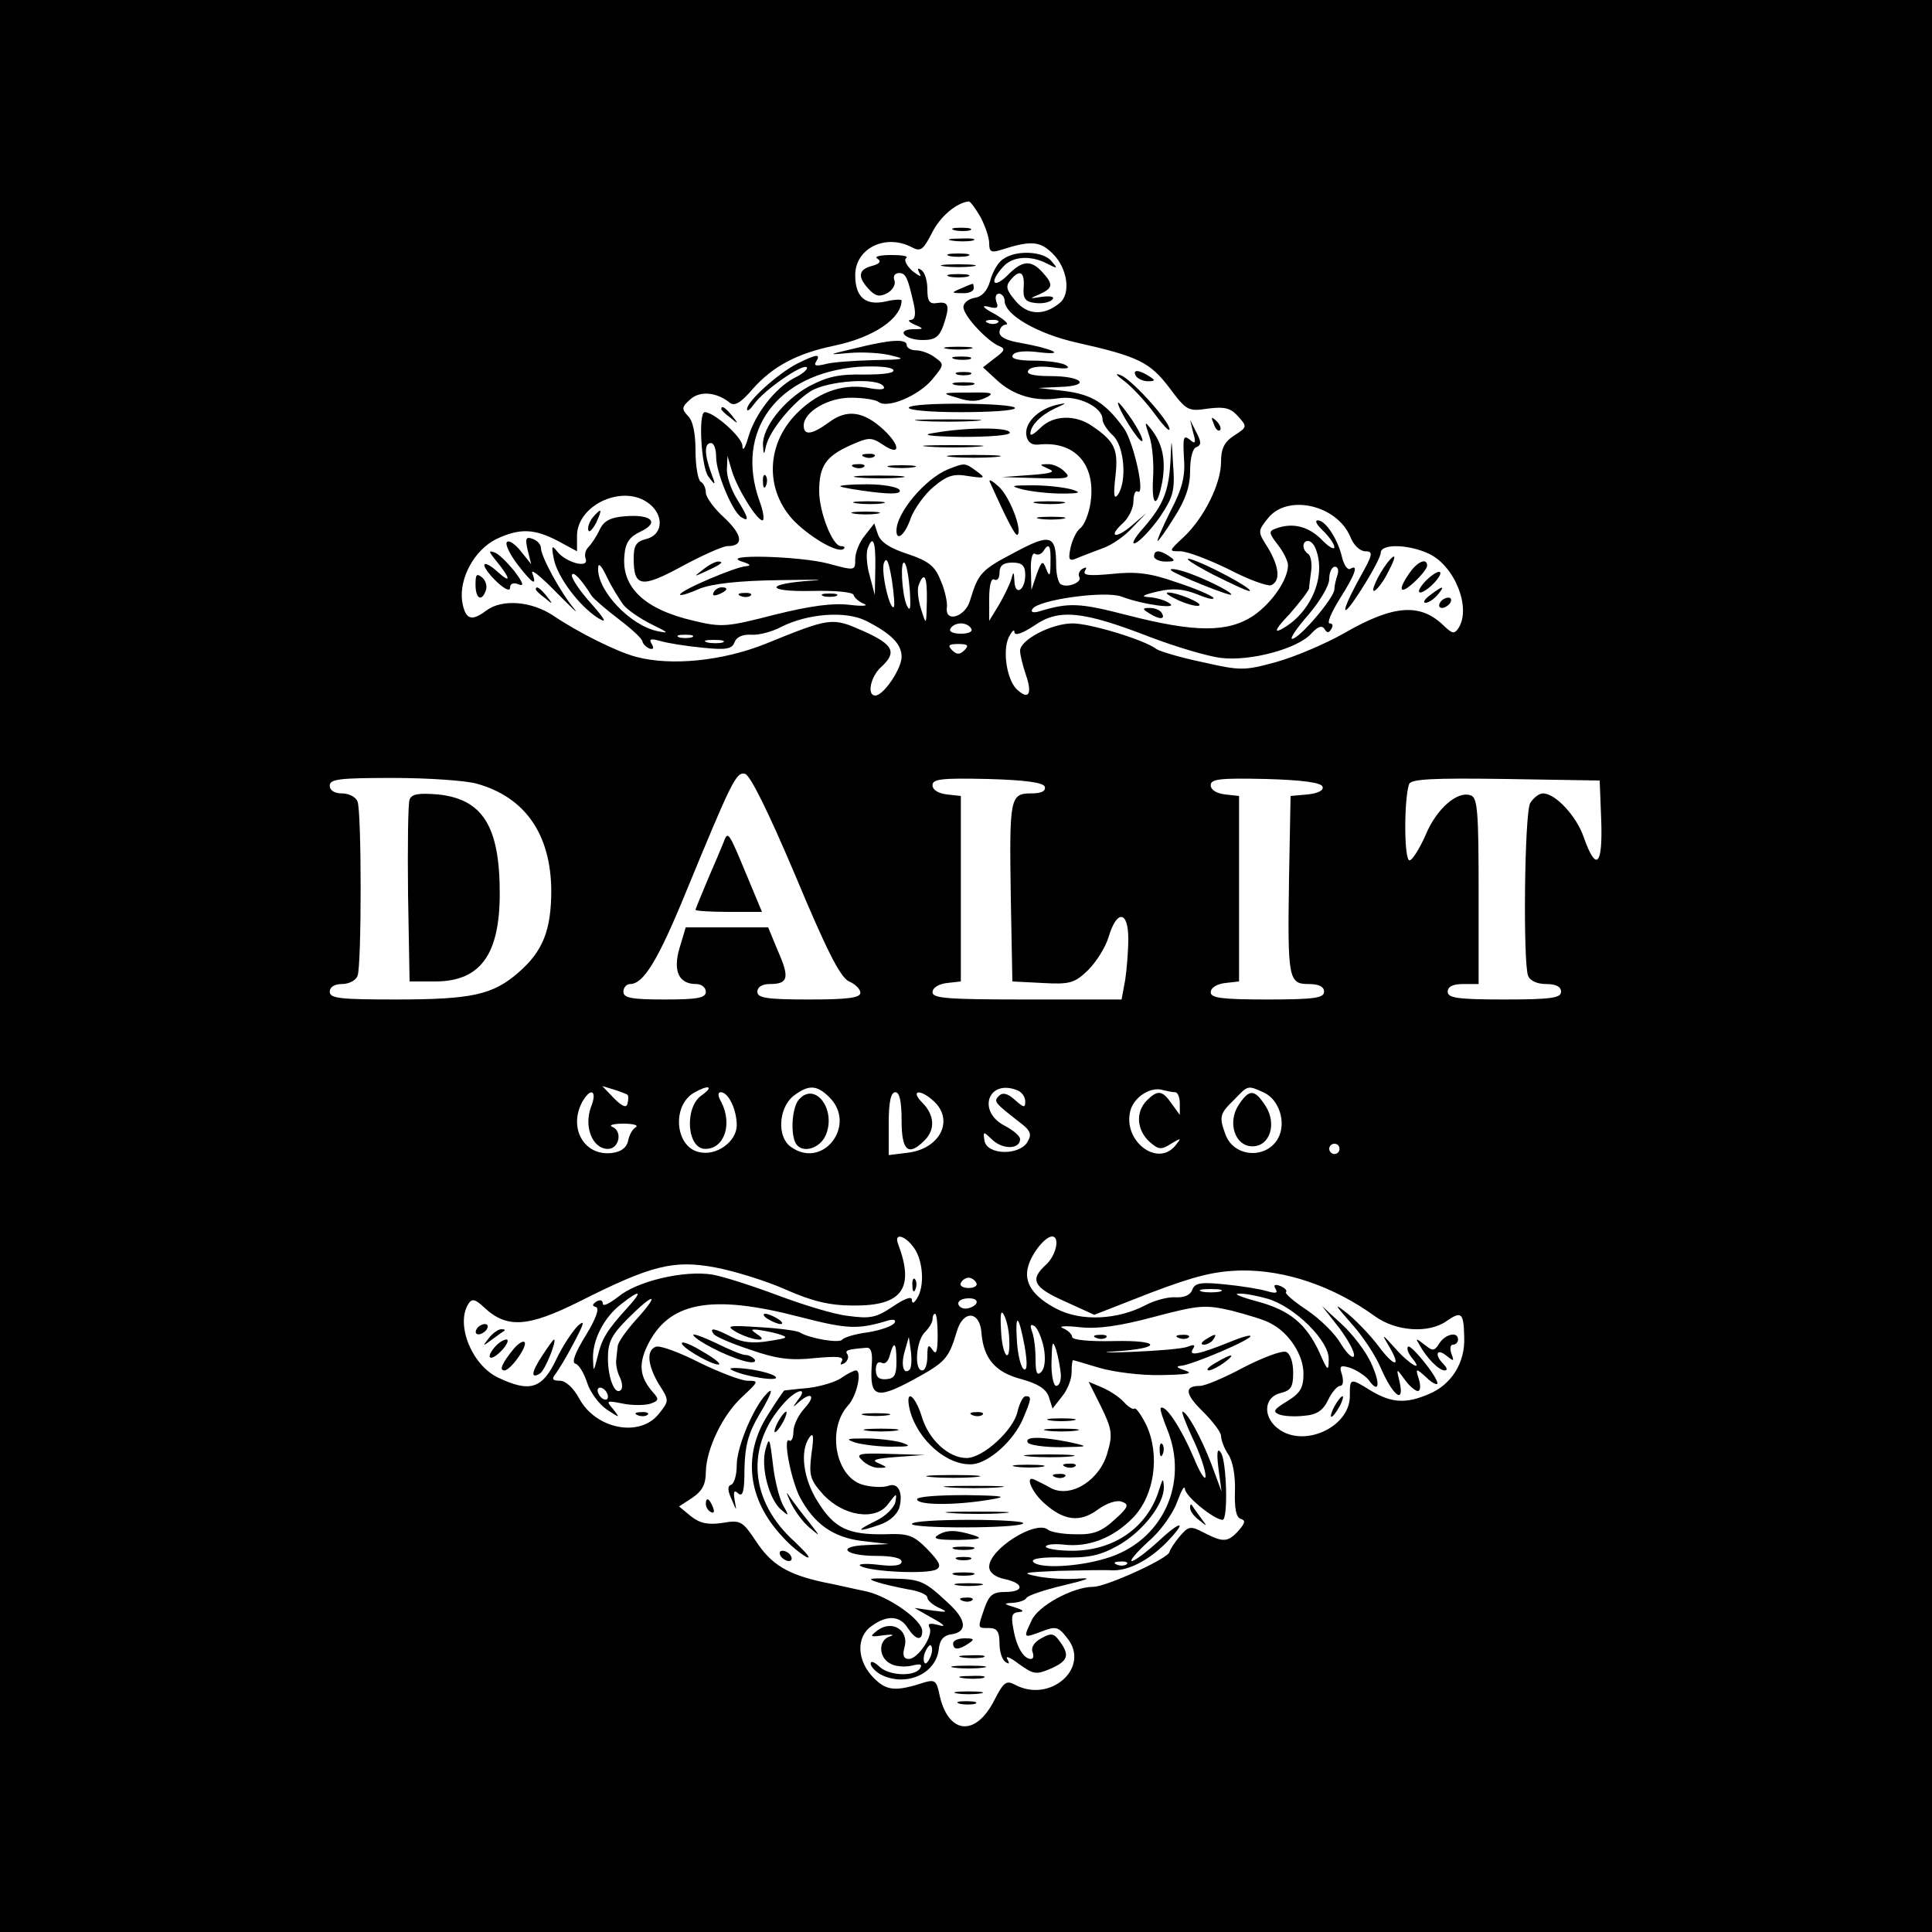 <?xml version="1.0" standalone="no"?>
<!DOCTYPE svg PUBLIC "-//W3C//DTD SVG 20010904//EN"
 "http://www.w3.org/TR/2001/REC-SVG-20010904/DTD/svg10.dtd">
<svg version="1.0" xmlns="http://www.w3.org/2000/svg"
 width="375pt" height="375pt" viewBox="0 0 375 375"
 preserveAspectRatio="xMidYMid meet">
<g transform="translate(0,375) scale(0.1,-0.1)"
fill="#000000" stroke="none">
<path d="M0 1875 l0 -1875 1875 0 1875 0 0 1875 0 1875 -1875 0 -1875 0 0
-1875z m1903 1454 c9 -17 17 -40 17 -51 0 -17 4 -19 23 -13 59 19 76 17 101
-8 28 -28 35 -77 13 -95 -30 -25 -62 -24 -85 3 -18 21 -21 29 -11 41 18 22 28
17 26 -13 -2 -22 3 -29 22 -31 13 -2 28 1 33 6 6 6 -1 8 -19 6 -26 -4 -26 -4
-5 5 26 12 27 19 5 43 -22 24 -39 23 -68 -7 -28 -27 -35 -12 -8 17 18 21 54
23 86 6 20 -10 21 -10 8 5 -16 20 -70 22 -94 4 -10 -6 -21 -26 -25 -42 -6 -20
-16 -31 -30 -33 -12 -2 -22 -10 -22 -18 0 -17 47 -67 70 -76 12 -5 10 -9 -9
-23 l-23 -18 26 -24 c33 -31 76 -43 121 -36 37 6 85 -17 85 -41 0 -7 9 -21 20
-31 22 -20 28 -88 10 -115 -8 -11 -9 0 -5 35 6 53 -1 68 -45 98 -33 23 -76 21
-100 -3 -11 -11 -20 -17 -20 -12 0 16 20 36 47 49 25 11 25 12 3 7 -36 -9 -61
-35 -58 -58 2 -14 10 -20 23 -19 70 8 112 -37 102 -111 -3 -22 -12 -45 -20
-51 -7 -5 -16 -23 -19 -38 -5 -23 -3 -27 11 -21 9 4 31 12 49 19 19 6 46 25
60 41 l27 28 -27 -23 c-32 -28 -49 -24 -18 4 11 10 20 29 20 42 0 13 4 22 8
19 16 -10 -7 94 -26 122 -36 50 -62 66 -115 73 l-52 6 43 2 c61 2 43 21 -19
21 -34 0 -48 4 -43 11 4 7 22 9 47 6 27 -4 36 -2 26 4 -7 5 -36 9 -62 9 -32 0
-46 4 -41 11 4 7 24 9 53 5 54 -6 21 8 -41 19 -24 4 -38 11 -38 20 0 8 6 15
13 15 6 1 -4 10 -23 21 -21 11 -26 17 -13 14 18 -5 22 -3 17 9 -3 9 -1 16 5
16 6 0 11 -7 11 -14 0 -27 64 -64 140 -81 120 -27 142 -38 180 -88 33 -44 36
-46 75 -40 32 4 44 1 58 -15 18 -20 18 -21 -7 -37 -20 -13 -26 -26 -26 -52 0
-42 -33 -108 -72 -145 -30 -28 -30 -28 -7 -28 13 0 55 -16 94 -35 38 -20 75
-33 82 -31 19 8 16 36 -6 73 -20 31 -20 32 0 57 38 48 134 26 160 -36 6 -16
19 -28 29 -28 16 0 15 -6 -11 -52 -40 -73 -36 -85 6 -18 19 30 35 60 35 67 0
18 54 17 94 -2 50 -24 82 -105 57 -144 -8 -12 -12 -11 -27 3 -46 46 -98 43
-195 -13 -37 -21 -96 -46 -132 -56 -62 -17 -69 -17 -144 0 -43 9 -82 21 -88
25 -23 18 -129 50 -163 50 -41 0 -102 -32 -102 -53 0 -8 5 -28 11 -46 13 -37
6 -50 -15 -31 -21 16 -31 76 -18 103 6 12 11 17 11 10 1 -8 16 -2 39 13 47 33
94 28 223 -22 50 -19 113 -38 139 -41 57 -7 149 18 175 47 13 14 21 17 26 9 5
-8 8 -8 13 0 4 6 3 11 -3 11 -6 0 3 21 19 47 30 47 38 69 21 59 -5 -3 -12 6
-16 22 -8 35 -32 72 -47 72 -7 0 -2 -9 10 -20 12 -12 22 -26 22 -32 0 -6 -12
1 -26 16 -26 25 -56 32 -88 20 -14 -5 -13 -9 4 -31 11 -14 20 -32 20 -40 0
-28 -31 -73 -67 -98 -50 -33 -113 -33 -245 1 -93 24 -113 25 -172 7 -11 -3
-16 -1 -12 5 11 18 141 36 173 24 42 -16 112 -25 93 -13 -8 6 -26 11 -40 12
-17 1 -12 4 17 11 31 7 50 5 78 -6 19 -8 33 -11 30 -6 -3 4 -35 18 -72 30 -51
18 -79 21 -125 16 -43 -4 -57 -3 -52 6 4 7 3 8 -5 4 -6 -4 -9 -11 -6 -16 6
-10 -23 -22 -36 -14 -5 3 -9 20 -9 37 0 59 -11 62 -80 25 -65 -34 -71 -40 -87
-93 -9 -33 -50 -45 -45 -13 1 9 -4 33 -12 51 -11 28 -23 38 -65 52 -34 11 -52
23 -57 38 l-7 21 -18 -23 c-11 -13 -19 -34 -19 -46 0 -23 0 -23 -52 -9 -57 15
-214 19 -168 4 16 -5 19 -8 8 -9 -20 -1 -128 -47 -128 -55 0 -3 17 2 37 11 25
10 76 16 158 17 66 1 93 1 60 -1 -91 -6 -90 -22 1 -20 44 1 80 -2 81 -8 1 -5
10 -13 20 -17 10 -4 -3 -5 -28 -2 -33 4 -76 -2 -145 -19 -93 -24 -103 -25
-157 -12 -96 22 -141 65 -135 127 2 25 10 36 31 46 38 18 22 34 -29 30 -29 -2
-42 -9 -50 -26 -6 -13 -16 -28 -22 -34 -6 -6 -8 -16 -5 -23 6 -19 -38 -7 -55
14 -11 14 -12 12 -7 -14 7 -35 49 -91 85 -114 19 -12 16 -5 -12 27 -21 23 -38
48 -38 55 1 11 19 -8 38 -39 4 -6 27 -26 52 -45 25 -19 46 -38 47 -44 1 -5 7
-11 14 -14 7 -2 9 1 4 9 -6 10 -2 11 16 6 13 -4 50 -10 81 -13 48 -5 59 -3 64
11 4 10 16 15 33 14 14 -1 40 6 57 15 51 26 125 32 165 12 49 -25 69 -45 69
-70 0 -23 -35 -75 -51 -75 -17 0 -9 37 11 55 32 29 24 44 -34 70 -61 27 -63
27 -191 -25 -83 -33 -182 -43 -250 -25 -38 10 -112 47 -161 80 -42 28 -99 33
-130 10 -29 -22 -41 -18 -47 18 -6 45 24 100 67 121 45 21 73 20 119 -4 l37
-20 0 30 c0 58 84 99 135 66 34 -22 34 -63 0 -72 -20 -5 -25 -12 -25 -38 0
-56 15 -58 94 -15 39 21 79 39 88 39 32 0 30 21 -6 55 -20 18 -36 40 -36 49 0
8 -4 18 -10 21 -5 3 -10 30 -10 60 0 34 -5 59 -15 68 -12 13 -12 17 5 32 19
17 51 14 77 -7 9 -7 22 1 44 27 39 44 86 69 158 84 77 16 131 53 131 88 0 2
-14 2 -30 -2 -40 -9 -60 8 -60 51 0 52 59 81 110 54 17 -9 22 -5 39 28 16 32
47 58 71 61 3 1 13 -13 23 -30z m34 -205 c-3 -3 -12 -4 -19 -1 -8 3 -5 6 6 6
11 1 17 -2 13 -5z m-238 -476 l-1 -53 -10 38 c-6 20 -7 44 -4 52 10 28 16 15
15 -37z m855 36 c21 -54 -11 -126 -68 -156 -14 -7 -9 3 17 30 20 23 37 45 38
50 0 4 2 19 4 34 2 15 -1 30 -6 33 -12 8 -12 25 0 25 5 0 12 -7 15 -16z m-515
-26 c0 -26 -2 -29 -8 -13 -7 18 -9 17 -19 -10 l-10 -30 -1 38 c-1 21 3 36 8
32 5 -3 12 -1 16 5 11 18 15 11 14 -22z m-304 -86 c-8 -8 -26 71 -19 86 5 12
9 2 15 -33 4 -27 6 -51 4 -53z m-525 4 c8 -10 33 -27 55 -38 33 -16 35 -18 11
-13 -53 11 -117 79 -115 122 0 12 6 6 17 -17 9 -19 24 -43 32 -54z m556 27 c2
-34 1 -42 -6 -28 -10 23 -13 92 -4 82 4 -4 8 -28 10 -54z m224 31 c0 -30 -20
-42 -21 -12 -1 19 -2 20 -6 4 -3 -10 -14 -33 -24 -50 l-19 -31 0 43 c0 26 4
41 10 37 6 -3 10 3 10 13 0 14 7 20 25 20 19 0 25 -6 25 -24z m606 0 c-3 -9
-6 -21 -6 -28 0 -16 -68 -96 -82 -96 -5 0 9 21 31 46 23 27 41 57 41 70 0 13
5 24 11 24 6 0 8 -7 5 -16z m-797 -51 c-1 -47 -1 -48 -11 -16 -6 18 -8 39 -5
47 11 29 17 17 16 -31z m86 -53 c4 -6 -5 -10 -20 -10 -15 0 -24 4 -20 10 3 6
12 10 20 10 8 0 17 -4 20 -10z m-542 -17 c-7 -2 -19 -2 -25 0 -7 3 -2 5 12 5
14 0 19 -2 13 -5z m60 -10 c-7 -2 -21 -2 -30 0 -10 3 -4 5 12 5 17 0 24 -2 18
-5z m469 -15 c-9 -9 -15 -9 -24 0 -9 9 -7 12 12 12 19 0 21 -3 12 -12z m-328
-438 c61 -146 87 -197 104 -205 12 -5 22 -15 22 -22 0 -10 -26 -13 -100 -13
-82 0 -100 3 -100 15 0 9 9 15 24 15 36 0 39 12 16 64 l-19 46 -80 0 -80 0
-12 -40 c-13 -44 -2 -70 32 -70 11 0 19 -7 19 -15 0 -12 -16 -15 -80 -15 -64
0 -80 3 -80 15 0 8 6 15 13 15 26 0 54 46 107 175 91 221 99 237 116 233 10
-2 46 -75 98 -198z m-619 179 c94 -26 144 -98 145 -207 0 -77 -16 -118 -63
-159 -50 -44 -91 -53 -239 -53 -107 0 -128 2 -128 15 0 9 9 15 24 15 13 0 27
7 30 16 8 20 8 318 0 338 -3 9 -17 16 -30 16 -15 0 -24 6 -24 15 0 13 20 15
123 15 67 0 140 -5 162 -11z m1103 -6 c2 -9 -7 -13 -27 -13 -41 0 -42 -10 -39
-205 l3 -160 59 -3 c53 -3 62 0 88 25 15 15 34 44 40 65 16 53 38 50 38 -4 0
-24 -3 -60 -6 -80 l-7 -38 -183 0 c-153 0 -184 2 -184 14 0 9 12 16 28 18 l27
3 0 180 0 180 -27 3 c-17 2 -28 9 -28 18 0 12 18 14 107 12 74 -2 108 -7 111
-15z m539 0 c3 -7 -9 -13 -29 -15 l-33 -3 -3 -160 c-3 -195 -1 -205 38 -205
20 0 30 -5 30 -15 0 -12 -19 -15 -110 -15 -89 0 -110 3 -110 14 0 9 12 16 28
18 l27 3 0 180 0 180 -27 3 c-17 2 -28 9 -28 18 0 12 18 14 107 12 71 -2 108
-7 110 -15z m541 -66 c3 -88 -10 -100 -34 -32 -14 41 -55 85 -79 85 -8 0 -19
-9 -25 -19 -11 -21 -14 -308 -4 -335 4 -10 18 -16 35 -16 19 0 29 -5 29 -15 0
-12 -19 -15 -110 -15 -91 0 -110 3 -110 15 0 10 10 15 30 15 l30 0 0 180 c0
152 -2 182 -15 186 -26 10 -67 -26 -88 -77 -12 -27 -26 -49 -31 -49 -11 0 -11
118 -1 148 4 10 46 12 187 10 l183 -3 3 -78z m-1890 -532 c2 -2 2 -9 0 -17 -2
-9 -10 -6 -26 10 l-23 24 23 -7 c13 -4 25 -9 26 -10z m144 -1 c-34 -23 -29
-104 7 -104 37 0 53 48 31 91 -7 12 -7 19 -1 19 15 0 31 -34 31 -64 0 -32 -40
-61 -74 -52 -46 11 -52 90 -9 115 28 16 40 13 15 -5z m248 -4 c54 -54 -13
-141 -75 -96 -27 19 -24 74 4 98 30 23 46 23 71 -2z m364 14 c9 -3 16 -13 16
-22 0 -13 -3 -12 -20 3 -14 13 -24 15 -31 8 -11 -11 -9 -13 41 -52 21 -16 23
-23 14 -38 -16 -26 -77 -25 -83 2 -3 20 -3 20 17 1 21 -18 52 -16 52 3 0 6
-13 17 -30 26 -54 28 -32 91 24 69z m307 -4 c5 0 9 -10 9 -22 l0 -22 -16 22
c-18 26 -27 27 -48 6 -22 -22 -20 -57 5 -80 18 -16 23 -16 42 -4 20 12 21 12
8 -4 -35 -42 -102 10 -87 68 7 27 40 48 64 40 8 -2 18 -4 23 -4z m173 -1 c29
-14 43 -58 27 -88 -22 -41 -85 -38 -102 6 -13 35 -12 41 16 68 28 29 26 29 59
14z m-1307 -28 c-14 -38 3 -81 33 -81 22 0 29 35 8 43 -7 3 3 6 22 6 19 0 30
-3 24 -7 -7 -4 -13 -16 -15 -27 -3 -13 -14 -21 -32 -23 -53 -6 -84 48 -57 99
17 30 30 22 17 -10z m603 -26 c0 -59 13 -70 44 -39 22 21 20 50 -4 74 -24 24
-4 27 22 3 40 -36 14 -91 -47 -100 l-40 -5 0 61 c0 42 4 61 13 61 8 0 12 -18
12 -55z m850 -55 c0 -5 -4 -10 -10 -10 -5 0 -10 5 -10 10 0 6 5 10 10 10 6 0
10 -4 10 -10z m-826 -192 c18 -25 21 -75 6 -98 -6 -10 -10 -11 -10 -3 0 8 -15
2 -37 -13 -33 -22 -44 -24 -88 -18 -27 3 -88 22 -136 40 -48 18 -104 36 -126
40 -56 9 -147 -13 -183 -43 -17 -13 -30 -20 -30 -13 0 6 -5 8 -12 4 -9 -6 -9
-9 -1 -11 7 -3 -1 -24 -20 -55 -21 -34 -28 -53 -20 -55 7 -2 17 -19 23 -38 6
-18 23 -41 38 -51 26 -17 26 -17 12 1 -14 16 -13 17 17 11 18 -4 42 -4 54 -1
18 6 19 9 6 23 -25 29 -28 53 -11 89 41 86 123 102 296 57 93 -24 113 -25 172
-7 11 3 16 1 12 -5 -4 -6 -27 -14 -51 -18 -25 -3 -47 -10 -50 -14 -5 -8 -64 2
-83 14 -5 3 -41 8 -78 10 -62 4 -66 3 -44 -10 30 -16 65 -20 40 -4 -13 9 -13
10 0 9 8 -1 26 -4 40 -8 22 -7 20 -8 -18 -14 -30 -5 -51 -3 -72 8 -33 17 -44
19 -35 6 3 -5 35 -19 72 -31 51 -18 79 -21 125 -16 43 4 57 3 52 -6 -4 -7 -3
-8 5 -4 6 4 9 12 6 17 -6 8 -1 10 37 13 9 1 12 -11 10 -34 -4 -62 8 -67 79
-29 64 35 70 41 86 94 12 43 45 41 48 -2 4 -50 27 -77 78 -90 32 -9 48 -19 53
-35 l7 -22 18 23 c11 13 19 34 19 47 0 13 1 24 3 24 1 0 24 -7 51 -15 27 -8
81 -15 120 -14 51 1 64 3 46 9 -15 5 -19 8 -8 9 20 1 140 52 135 58 -2 2 -19
-3 -38 -11 -62 -25 -82 -29 -74 -15 6 9 3 10 -10 5 -10 -4 -59 -8 -109 -10
-50 -2 -64 -1 -31 1 92 6 89 22 -3 20 -47 -1 -81 2 -81 8 0 5 -8 13 -18 17
-10 4 5 5 32 2 35 -4 78 2 145 20 87 23 99 24 151 12 30 -8 65 -18 76 -25 35
-18 63 -61 63 -97 0 -28 -6 -38 -32 -54 -25 -15 -28 -20 -16 -25 9 -4 31 -5
49 -3 25 2 37 10 47 31 7 15 18 27 23 27 6 0 7 9 4 21 -6 18 -4 20 16 14 13
-5 29 -15 36 -24 20 -28 23 -7 4 34 -10 22 -36 56 -57 75 l-38 35 33 -42 c18
-24 31 -48 29 -55 -2 -6 -13 4 -25 23 -11 20 -41 49 -66 66 -26 17 -44 33 -41
35 3 3 -2 8 -11 12 -11 4 -14 2 -9 -6 5 -8 0 -9 -17 -4 -13 4 -50 10 -81 13
-48 5 -59 3 -64 -11 -4 -10 -16 -15 -33 -14 -14 1 -40 -6 -57 -15 -55 -29
-125 -32 -172 -8 -47 24 -66 52 -56 84 7 25 33 57 46 57 16 0 8 -37 -12 -55
-32 -29 -24 -44 37 -71 l57 -26 110 43 c87 33 125 42 176 43 86 1 179 -31 259
-89 40 -29 104 -34 139 -9 29 20 33 16 34 -32 2 -49 -25 -92 -69 -110 -44 -19
-72 -17 -111 6 -42 26 -42 26 -42 -10 0 -58 -84 -99 -135 -66 -34 22 -34 63 0
72 21 5 25 12 25 40 0 21 -6 37 -14 40 -8 3 -45 -11 -82 -30 -37 -20 -75 -36
-85 -36 -31 0 -29 -16 6 -50 19 -19 35 -40 35 -47 0 -8 6 -24 14 -36 9 -13 14
-42 13 -71 -1 -33 2 -51 11 -54 10 -3 9 -8 -4 -23 -21 -23 -30 -23 -67 -4 -27
14 -30 13 -48 -8 -10 -12 -18 -25 -19 -29 0 -12 -123 -68 -148 -68 -39 0 -108
-37 -120 -66 -16 -34 -16 -34 19 -21 28 11 33 10 50 -12 47 -57 -32 -128 -101
-91 -17 9 -22 5 -40 -30 -37 -73 -91 -66 -107 13 -5 24 -9 27 -27 22 -58 -19
-75 -17 -100 8 -33 33 -35 80 -4 101 30 22 55 20 70 -4 15 -23 28 -26 28 -6 0
22 -65 67 -108 77 -20 4 -58 13 -84 18 -69 15 -101 34 -131 80 -26 39 -30 41
-65 35 -28 -4 -43 -1 -61 13 l-23 19 26 17 c19 13 26 26 26 50 1 45 33 112 72
147 31 29 31 30 9 30 -12 0 -54 16 -93 35 -39 20 -77 34 -85 31 -19 -7 -16
-36 6 -73 20 -31 20 -32 0 -57 -37 -47 -123 -30 -155 30 -11 20 -26 34 -37 34
-14 0 -17 3 -9 13 5 6 22 34 36 61 20 38 22 45 8 33 -10 -10 -30 -39 -43 -67
-27 -56 -51 -63 -112 -34 -51 24 -83 103 -58 143 7 11 13 10 31 -7 44 -41 85
-38 185 12 139 70 182 81 263 66 37 -7 99 -26 137 -43 52 -23 86 -31 131 -31
95 -1 120 33 87 120 -8 22 14 16 31 -8z m121 -68 c3 -5 -3 -10 -15 -10 -12 0
-18 5 -15 10 3 6 10 10 15 10 5 0 12 -4 15 -10z m473 -17 c-10 -2 -26 -2 -35
0 -10 3 -2 5 17 5 19 0 27 -2 18 -5z m-1149 -30 c-42 -46 -51 -62 -59 -96 -8
-31 -8 -31 -9 -4 -1 36 21 80 55 106 37 29 42 26 13 -6z m1242 16 c53 -16 119
-82 118 -117 0 -25 -2 -24 -18 13 -26 56 -58 82 -121 99 -30 8 -47 15 -36 15
10 1 36 -4 57 -10z m-1225 -39 c-20 -22 -37 -46 -37 -53 -1 -6 -2 -19 -3 -27
-1 -8 2 -23 7 -33 5 -10 6 -22 2 -25 -11 -11 -25 22 -25 62 0 31 7 45 39 77
51 51 63 50 17 -1z m659 30 c-3 -5 -13 -10 -21 -10 -8 0 -14 5 -14 10 0 6 9
10 21 10 11 0 17 -4 14 -10z m64 -72 c2 -49 -14 -30 -16 20 -2 34 0 42 7 27 5
-11 9 -32 9 -47z m-139 10 c0 -32 -3 -39 -10 -28 -8 12 -10 9 -10 -12 0 -16
-4 -28 -10 -28 -16 0 -12 57 5 74 8 8 15 19 15 25 0 6 2 11 5 11 3 0 5 -19 5
-42z m169 -22 c5 -30 5 -46 -1 -44 -6 2 -12 26 -14 52 -4 60 3 56 15 -8z m37
-2 c4 -22 2 -40 -5 -47 -8 -8 -11 -2 -11 25 0 20 -3 44 -7 54 -4 11 -3 15 5
10 6 -4 14 -23 18 -42z m-260 -42 c-12 -12 -18 8 -10 35 l8 28 4 -28 c2 -16 1
-31 -2 -35z m293 -9 c1 -13 -3 -23 -9 -23 -5 0 -10 21 -9 48 1 38 2 42 9 22 4
-14 8 -35 9 -47z m-319 24 c0 -26 -4 -33 -20 -34 -14 -1 -20 4 -20 18 0 12 4
17 11 14 6 -4 13 2 16 14 8 30 13 26 13 -12z m-560 -68 c0 -6 -4 -7 -10 -4 -5
3 -10 11 -10 16 0 6 5 7 10 4 6 -3 10 -11 10 -16z"/>
<path d="M1853 3303 c9 -2 23 -2 30 0 6 3 -1 5 -18 5 -16 0 -22 -2 -12 -5z"/>
<path d="M1848 3283 c12 -2 30 -2 40 0 9 3 -1 5 -23 4 -22 0 -30 -2 -17 -4z"/>
<path d="M1703 3248 c8 -5 5 -10 -10 -14 -27 -7 -29 -21 -7 -45 13 -14 21 -16
36 -8 11 6 17 17 14 25 -3 8 1 14 9 14 13 0 17 -8 29 -62 4 -19 2 -28 -6 -29
-7 0 -4 -4 7 -9 19 -8 19 -9 -3 -9 -34 -1 -16 -21 19 -21 24 0 32 6 40 28 13
38 11 47 -11 44 -16 -3 -20 3 -20 27 0 16 -5 33 -12 37 -7 5 -8 3 -3 -7 5 -8
-1 -5 -14 5 -12 11 -17 22 -12 25 5 4 -8 6 -29 6 -22 0 -34 -3 -27 -7z"/>
<path d="M1843 3253 c9 -2 25 -2 35 0 9 3 1 5 -18 5 -19 0 -27 -2 -17 -5z"/>
<path d="M1833 3233 c15 -2 39 -2 55 0 15 2 2 4 -28 4 -30 0 -43 -2 -27 -4z"/>
<path d="M1843 3213 c9 -2 25 -2 35 0 9 3 1 5 -18 5 -19 0 -27 -2 -17 -5z"/>
<path d="M1865 3190 c-19 -8 -19 -9 3 -9 12 -1 22 4 22 9 0 6 -1 10 -2 9 -2 0
-12 -4 -23 -9z"/>
<path d="M1660 3074 c-55 -13 -55 -13 -10 -9 25 2 61 0 80 -5 30 -7 25 -8 -35
-9 -38 -1 -81 -4 -94 -8 -17 -4 -22 -3 -17 5 10 16 1 15 -37 -4 -37 -19 -97
-73 -97 -88 0 -6 6 -1 14 10 18 26 94 79 102 71 3 -3 -8 -13 -25 -21 -37 -20
-76 -70 -89 -116 -6 -21 -11 -27 -11 -15 -1 17 -55 65 -73 65 -13 0 -7 -107 7
-125 14 -19 15 -18 5 8 -13 36 -13 57 0 57 6 0 10 -12 10 -27 0 -31 32 -107
49 -117 16 -10 14 -1 -9 36 -11 18 -20 44 -19 58 l1 25 8 -27 c10 -35 49 -98
60 -98 4 0 2 17 -6 38 -48 135 34 247 192 260 36 2 64 0 68 -6 3 -6 -17 -9
-57 -9 -49 1 -71 -4 -107 -23 -49 -27 -91 -81 -89 -114 1 -20 2 -20 6 -1 8 31
52 84 87 106 33 20 130 27 141 9 4 -6 -5 -7 -24 -4 -51 11 -99 -5 -140 -44
-65 -61 -68 -154 -8 -215 34 -33 85 -62 95 -52 3 3 0 5 -6 5 -16 0 -42 66 -42
107 0 48 13 67 59 88 38 17 42 17 66 1 33 -22 33 -1 0 30 -39 36 -71 40 -105
15 -34 -25 -50 -27 -50 -7 0 27 49 55 93 54 23 0 47 -4 52 -8 17 -14 78 12
104 43 24 29 24 30 6 43 -10 8 -27 14 -37 14 -10 0 -18 5 -18 10 0 13 -32 11
-100 -6z"/>
<path d="M1838 3073 c12 -2 32 -2 45 0 12 2 2 4 -23 4 -25 0 -35 -2 -22 -4z"/>
<path d="M1853 3053 c9 -2 23 -2 30 0 6 3 -1 5 -18 5 -16 0 -22 -2 -12 -5z"/>
<path d="M1858 3023 c6 -2 18 -2 25 0 6 3 1 5 -13 5 -14 0 -19 -2 -12 -5z"/>
<path d="M2184 3009 c15 -12 41 -40 57 -62 16 -22 29 -36 29 -30 0 15 -69 92
-93 104 -14 6 -12 2 7 -12z"/>
<path d="M2205 3020 c3 -5 14 -10 23 -10 15 0 15 2 2 10 -20 13 -33 13 -25 0z"/>
<path d="M1853 3003 c9 -2 25 -2 35 0 9 3 1 5 -18 5 -19 0 -27 -2 -17 -5z"/>
<path d="M1858 2978 c23 -8 39 -8 55 0 19 9 13 11 -33 10 -53 0 -54 -1 -22
-10z"/>
<path d="M1764 2959 c-3 -5 40 -9 100 -9 58 0 106 3 106 8 0 10 -199 12 -206
1z"/>
<path d="M2170 2968 c0 -12 42 -79 47 -74 3 2 -7 22 -21 43 -14 20 -26 35 -26
31z"/>
<path d="M1400 2956 c0 -2 8 -10 18 -17 15 -13 16 -12 3 4 -13 16 -21 21 -21
13z"/>
<path d="M1788 2933 c28 -2 76 -2 105 0 28 2 5 3 -53 3 -58 0 -81 -1 -52 -3z"/>
<path d="M2356 2927 c3 -10 9 -15 12 -12 3 3 0 11 -7 18 -10 9 -11 8 -5 -6z"/>
<path d="M2231 2903 c6 -18 9 -55 7 -82 -3 -55 8 -59 18 -6 7 41 1 72 -20 100
-15 19 -15 18 -5 -12z"/>
<path d="M2316 2910 c6 -20 4 -23 -7 -13 -12 9 -13 4 -11 -35 3 -36 -3 -60
-26 -104 -16 -32 -27 -58 -25 -58 2 0 17 21 33 47 21 33 30 59 30 89 0 25 5
44 12 46 10 4 10 10 0 29 l-12 24 6 -25z"/>
<path d="M1815 2910 c-29 -4 -15 -7 53 -8 52 0 92 3 92 8 0 11 -82 11 -145 0z"/>
<path d="M2272 2858 c-3 -60 -13 -87 -52 -132 -19 -21 -25 -34 -16 -30 9 4 30
26 47 50 26 39 30 51 26 102 -3 54 -3 54 -5 10z"/>
<path d="M1803 2883 c26 -2 68 -2 95 0 26 2 4 3 -48 3 -52 0 -74 -1 -47 -3z"/>
<path d="M1678 2863 c7 -3 16 -2 19 1 4 3 -2 6 -13 5 -11 0 -14 -3 -6 -6z"/>
<path d="M1848 2863 c23 -2 61 -2 85 0 23 2 4 4 -43 4 -47 0 -66 -2 -42 -4z"/>
<path d="M1658 2843 c7 -3 16 -2 19 1 4 3 -2 6 -13 5 -11 0 -14 -3 -6 -6z"/>
<path d="M1728 2843 c12 -2 32 -2 45 0 12 2 2 4 -23 4 -25 0 -35 -2 -22 -4z"/>
<path d="M1840 2839 c-44 -18 -100 -84 -100 -119 0 -22 17 -8 28 25 7 18 27
46 44 60 26 22 39 26 67 21 33 -5 35 -4 17 9 -23 17 -23 17 -56 4z"/>
<path d="M2035 2840 c15 -6 6 -9 -35 -12 l-55 -4 68 -2 c61 -2 67 0 53 13 -8
8 -23 15 -33 14 -16 0 -16 -1 2 -9z"/>
<path d="M1481 2814 c0 -11 3 -14 6 -6 3 7 2 16 -1 19 -3 4 -6 -2 -5 -13z"/>
<path d="M1668 2823 c23 -2 59 -2 80 0 20 2 1 4 -43 4 -44 0 -61 -2 -37 -4z"/>
<path d="M1921 2815 c32 -71 50 -107 54 -103 10 9 -16 76 -37 94 -11 10 -19
15 -17 9z"/>
<path d="M1631 2806 c2 -2 30 -7 63 -11 41 -5 56 -3 52 4 -4 6 -32 11 -63 11
-31 0 -54 -2 -52 -4z"/>
<path d="M1985 2800 c17 -4 50 -8 75 -8 37 0 40 2 20 8 -14 4 -47 8 -75 8 -43
0 -46 -1 -20 -8z"/>
<path d="M1663 2773 c15 -2 37 -2 50 0 12 2 0 4 -28 4 -27 0 -38 -2 -22 -4z"/>
<path d="M2013 2773 c15 -2 37 -2 50 0 12 2 0 4 -28 4 -27 0 -38 -2 -22 -4z"/>
<path d="M1150 2745 c-6 -8 -10 -19 -8 -24 1 -6 8 1 15 14 13 28 11 31 -7 10z"/>
<path d="M1658 2753 c12 -2 32 -2 45 0 12 2 2 4 -23 4 -25 0 -35 -2 -22 -4z"/>
<path d="M2018 2743 c12 -2 32 -2 45 0 12 2 2 4 -23 4 -25 0 -35 -2 -22 -4z"/>
<path d="M1024 2683 l7 -28 -20 25 c-11 14 -23 22 -27 18 -4 -4 5 -23 20 -43
30 -39 39 -44 29 -17 -3 9 18 -8 48 -39 30 -30 44 -44 33 -30 -26 31 -64 101
-64 117 0 7 -7 15 -16 18 -13 5 -15 1 -10 -21z"/>
<path d="M961 2664 c29 -35 33 -49 6 -25 -15 14 -27 20 -27 14 0 -5 11 -20 25
-33 15 -14 25 -18 25 -11 0 8 6 11 16 7 12 -5 10 2 -8 26 -14 17 -31 34 -39
36 -11 4 -10 1 2 -14z"/>
<path d="M2240 2670 c0 -5 10 -10 23 -10 18 0 19 2 7 10 -19 13 -30 13 -30 0z"/>
<path d="M2354 2635 c38 -19 70 -34 72 -32 5 5 -85 53 -116 62 -14 3 6 -10 44
-30z"/>
<path d="M2693 2658 c-19 -25 -35 -61 -24 -54 6 4 18 20 26 37 16 30 15 38 -2
17z"/>
<path d="M1364 2644 c-18 -14 -18 -14 6 -3 31 14 36 19 24 19 -6 0 -19 -7 -30
-16z"/>
<path d="M2736 2638 c-24 -34 -19 -44 9 -18 14 13 25 27 25 32 0 16 -19 8 -34
-14z"/>
<path d="M2273 2643 c8 -8 117 -52 117 -47 0 6 -62 36 -93 45 -16 5 -27 6 -24
2z"/>
<path d="M923 2615 c0 -27 12 -34 20 -11 3 8 0 19 -7 25 -11 9 -13 6 -13 -14z"/>
<path d="M2765 2620 c-10 -11 -14 -20 -8 -20 5 0 18 9 28 20 10 11 14 20 8 20
-5 0 -18 -9 -28 -20z"/>
<path d="M1040 2606 c0 -2 8 -10 18 -17 15 -13 16 -12 3 4 -13 16 -21 21 -21
13z"/>
<path d="M1385 2600 c-3 -6 1 -7 9 -4 18 7 21 14 7 14 -6 0 -13 -4 -16 -10z"/>
<path d="M2776 2595 c-11 -8 -15 -15 -9 -15 6 0 16 7 23 15 16 19 11 19 -14 0z"/>
<path d="M1438 2593 c7 -3 16 -2 19 1 4 3 -2 6 -13 5 -11 0 -14 -3 -6 -6z"/>
<path d="M1598 2593 c6 -2 18 -2 25 0 6 3 1 5 -13 5 -14 0 -19 -2 -12 -5z"/>
<path d="M2289 2584 c19 -8 36 -12 39 -9 5 5 -43 25 -61 25 -7 -1 3 -7 22 -16z"/>
<path d="M2795 2580 c-3 -5 -2 -10 4 -10 5 0 13 5 16 10 3 6 2 10 -4 10 -5 0
-13 -4 -16 -10z"/>
<path d="M2230 2560 c20 -13 33 -13 25 0 -3 6 -14 10 -23 10 -15 0 -15 -2 -2
-10z"/>
<path d="M1404 2114 c-4 -10 -18 -43 -31 -73 -12 -29 -23 -55 -23 -57 0 -2 29
-4 64 -4 l65 0 -30 72 c-35 84 -36 87 -45 62z"/>
<path d="M795 2198 c-3 -7 -4 -90 -3 -183 l3 -170 52 0 c86 1 123 53 123 171
0 130 -33 183 -120 192 -37 3 -51 1 -55 -10z"/>
<path d="M1550 1615 c-13 -16 -16 -67 -5 -85 12 -19 45 -10 57 15 23 50 -20
108 -52 70z"/>
<path d="M2404 1605 c-22 -34 -7 -80 27 -80 34 0 48 44 25 79 -21 32 -31 33
-52 1z"/>
<path d="M1771 1254 c0 -11 3 -14 6 -6 3 7 2 16 -1 19 -3 4 -6 -2 -5 -13z"/>
<path d="M2623 1181 c21 -23 47 -62 57 -86 23 -53 46 -72 37 -29 -7 29 -7 29
9 7 9 -13 21 -23 26 -23 5 0 6 10 2 23 -7 22 -6 22 15 3 11 -11 21 -15 21 -11
0 13 -52 77 -57 71 -3 -3 0 -12 7 -21 25 -30 -4 -14 -32 18 -26 29 -27 29 -12
4 25 -42 11 -42 -21 1 -15 20 -42 48 -59 62 -28 22 -27 20 7 -19z"/>
<path d="M1490 1190 c8 -5 20 -10 25 -10 6 0 3 5 -5 10 -8 5 -19 10 -25 10 -5
0 -3 -5 5 -10z"/>
<path d="M925 1170 c-3 -5 -2 -10 4 -10 5 0 13 5 16 10 3 6 2 10 -4 10 -5 0
-13 -4 -16 -10z"/>
<path d="M949 1153 c-13 -17 -13 -17 6 -3 11 8 22 16 24 17 2 2 0 3 -6 3 -6 0
-17 -8 -24 -17z"/>
<path d="M1346 1158 c7 -11 61 -39 96 -49 17 -5 26 -4 23 2 -4 5 -12 9 -18 9
-7 0 -33 11 -59 24 -26 12 -45 19 -42 14z"/>
<path d="M2128 1153 c7 -3 16 -2 19 1 4 3 -2 6 -13 5 -11 0 -14 -3 -6 -6z"/>
<path d="M2288 1153 c7 -3 16 -2 19 1 4 3 -2 6 -13 5 -11 0 -14 -3 -6 -6z"/>
<path d="M2340 1150 c-9 -6 -10 -10 -3 -10 6 0 15 5 18 10 8 12 4 12 -15 0z"/>
<path d="M2794 1143 c-10 -16 -13 -16 -29 -3 -17 13 -18 13 -10 0 14 -26 38
-50 49 -50 6 0 5 5 -2 12 -18 18 -14 32 5 17 15 -12 16 -12 10 4 -3 9 -2 17 3
17 6 0 10 5 10 10 0 16 -24 11 -36 -7z"/>
<path d="M960 1135 c-20 -24 -6 -28 15 -5 10 11 13 20 8 20 -6 0 -16 -7 -23
-15z"/>
<path d="M998 1133 c-23 -28 -30 -43 -19 -43 12 0 46 48 39 55 -3 3 -12 -3
-20 -12z"/>
<path d="M1052 1118 c-21 -32 -22 -45 -4 -34 10 6 34 66 27 66 -1 0 -12 -15
-23 -32z"/>
<path d="M1324 1141 c8 -13 66 -44 72 -39 2 3 -15 15 -38 28 -22 13 -38 18
-34 11z"/>
<path d="M2360 1105 c-14 -8 -20 -14 -14 -15 5 0 19 7 30 15 24 18 16 19 -16
0z"/>
<path d="M1420 1091 c24 -13 97 -24 85 -13 -5 5 -30 12 -55 15 -25 3 -38 2
-30 -2z"/>
<path d="M1634 1076 c-11 -8 -40 -17 -65 -20 -24 -2 -45 -5 -47 -5 -1 -1 -16
-22 -32 -48 -49 -77 -39 -164 29 -236 14 -16 35 -33 46 -39 11 -5 1 7 -22 29
-89 80 -97 187 -20 271 24 26 46 30 26 5 -11 -15 -11 -16 1 -5 25 22 34 13 12
-11 -12 -13 -22 -33 -22 -46 0 -12 -4 -20 -8 -17 -13 8 3 -75 20 -109 28 -53
65 -79 121 -86 l52 -6 -43 -2 c-60 -2 -43 -21 19 -21 30 0 49 -4 49 -11 0 -8
-16 -10 -47 -6 -26 3 -40 1 -32 -3 20 -11 131 -16 147 -6 10 6 5 15 -18 39
-27 27 -36 31 -83 29 -70 -1 -97 11 -129 62 -29 45 -36 99 -17 126 8 11 9 2 4
-32 -5 -41 -3 -50 22 -78 39 -43 103 -53 127 -19 16 21 17 22 14 4 -2 -11 -19
-28 -38 -37 -41 -20 -37 -23 9 -7 19 7 33 20 37 34 7 29 -3 48 -22 41 -8 -3
-28 -3 -45 1 -56 11 -76 107 -33 155 17 18 28 68 15 68 -3 0 -16 -6 -27 -14z"/>
<path d="M2137 1020 c21 -43 23 -54 13 -88 -14 -54 -70 -90 -109 -71 -14 8
-29 15 -33 17 -19 9 -6 -23 17 -44 39 -36 71 -40 106 -14 18 13 37 19 47 15
14 -5 12 -11 -15 -35 -25 -23 -41 -29 -75 -28 -24 0 -48 4 -54 9 -24 19 -114
-38 -114 -72 0 -11 11 -20 30 -24 38 -8 39 -25 1 -25 -24 0 -31 -6 -40 -31
-14 -41 -14 -39 9 -39 15 0 20 -7 20 -29 0 -17 5 -33 12 -37 7 -5 8 -3 3 6 -4
7 6 3 23 -10 28 -20 33 -21 61 -9 34 15 38 26 18 53 -11 16 -17 17 -36 6 -13
-7 -20 -17 -17 -26 3 -8 2 -14 -3 -14 -14 0 -28 23 -34 58 -5 26 -3 32 11 33
11 1 8 4 -8 9 -23 7 -23 8 -3 9 12 1 23 5 25 9 2 5 35 16 73 25 46 11 56 15
30 13 -23 -2 -59 0 -80 4 -35 7 -29 8 40 11 44 1 91 2 104 1 30 -1 69 18 104
53 43 44 31 46 -15 3 -23 -21 -46 -38 -51 -38 -5 0 9 17 32 38 24 20 48 55 56
77 8 22 14 33 15 25 0 -14 57 -60 73 -60 11 0 8 113 -3 130 -7 11 -9 2 -5 -30
l6 -45 -20 54 c-20 52 -47 101 -56 101 -2 0 7 -24 20 -52 14 -29 25 -62 25
-73 0 -11 -11 6 -24 38 -23 54 -54 102 -63 94 -2 -2 4 -20 12 -40 44 -106 -9
-220 -119 -252 -56 -17 -132 -20 -141 -6 -3 6 20 9 57 8 50 -1 72 3 108 23 48
27 90 81 89 114 -1 18 -2 17 -9 -5 -22 -73 -87 -119 -169 -119 -28 0 -51 4
-51 8 0 4 15 6 34 4 49 -6 97 13 135 52 42 43 53 122 26 180 -10 20 -20 34
-23 32 -2 -3 -12 3 -21 13 -9 10 -28 22 -42 28 l-26 11 24 -48z m50 -306 c-3
-3 -12 -4 -19 -1 -8 3 -5 6 6 6 11 1 17 -2 13 -5z"/>
<path d="M1482 1038 c-25 -32 -52 -100 -52 -132 0 -19 -5 -36 -11 -38 -7 -2
-7 -11 1 -28 10 -24 10 -24 6 -2 -3 17 -1 21 7 13 9 -7 12 5 12 48 1 44 7 68
28 104 27 45 31 61 9 35z"/>
<path d="M1766 1013 c15 -58 73 -109 122 -105 32 3 80 46 98 89 16 38 17 43 5
43 -5 0 -12 -13 -16 -30 -8 -36 -67 -90 -99 -90 -35 0 -74 36 -87 81 -14 44
-33 54 -23 12z"/>
<path d="M2590 1020 c-6 -11 -8 -20 -6 -20 3 0 10 9 16 20 6 11 8 20 6 20 -3
0 -10 -9 -16 -20z"/>
<path d="M1238 1003 c7 -3 16 -2 19 1 4 3 -2 6 -13 5 -11 0 -14 -3 -6 -6z"/>
<path d="M1510 990 c-6 -11 -8 -20 -6 -20 3 0 10 9 16 20 6 11 8 20 6 20 -3 0
-10 -9 -16 -20z"/>
<path d="M1678 1003 c12 -2 32 -2 45 0 12 2 2 4 -23 4 -25 0 -35 -2 -22 -4z"/>
<path d="M1888 1003 c7 -3 16 -2 19 1 4 3 -2 6 -13 5 -11 0 -14 -3 -6 -6z"/>
<path d="M2038 993 c12 -2 32 -2 45 0 12 2 2 4 -23 4 -25 0 -35 -2 -22 -4z"/>
<path d="M1683 973 c15 -2 39 -2 55 0 15 2 2 4 -28 4 -30 0 -43 -2 -27 -4z"/>
<path d="M2033 973 c15 -2 39 -2 55 0 15 2 2 4 -28 4 -30 0 -43 -2 -27 -4z"/>
<path d="M1486 937 c-10 -34 7 -99 31 -118 15 -13 15 -12 2 11 -7 14 -16 50
-19 80 -6 49 -7 52 -14 27z"/>
<path d="M1660 950 c14 -4 45 -8 70 -8 37 0 40 1 20 8 -14 4 -45 8 -70 8 -37
0 -40 -1 -20 -8z"/>
<path d="M1995 950 c3 -5 32 -9 63 -9 57 1 57 1 17 10 -56 11 -87 11 -80 -1z"/>
<path d="M2251 934 c0 -11 3 -14 6 -6 3 7 2 16 -1 19 -3 4 -6 -2 -5 -13z"/>
<path d="M1674 915 c8 -8 23 -15 33 -14 16 0 16 1 -2 9 -15 6 -6 9 35 12 l55
4 -68 2 c-61 2 -67 0 -53 -13z"/>
<path d="M1998 923 c23 -2 59 -2 80 0 20 2 1 4 -43 4 -44 0 -61 -2 -37 -4z"/>
<path d="M1973 903 c15 -2 37 -2 50 0 12 2 0 4 -28 4 -27 0 -38 -2 -22 -4z"/>
<path d="M2068 903 c7 -3 16 -2 19 1 4 3 -2 6 -13 5 -11 0 -14 -3 -6 -6z"/>
<path d="M1808 883 c23 -2 61 -2 85 0 23 2 4 4 -43 4 -47 0 -66 -2 -42 -4z"/>
<path d="M2048 883 c7 -3 16 -2 19 1 4 3 -2 6 -13 5 -11 0 -14 -3 -6 -6z"/>
<path d="M1843 863 c26 -2 68 -2 95 0 26 2 4 3 -48 3 -52 0 -74 -1 -47 -3z"/>
<path d="M1534 835 c8 -17 24 -39 37 -50 23 -19 22 -19 -1 11 -14 17 -31 40
-38 50 -7 11 -6 7 2 -11z"/>
<path d="M1780 840 c0 -12 75 -12 140 -1 38 6 30 8 -47 9 -53 0 -93 -3 -93 -8z"/>
<path d="M1370 831 c0 -6 4 -13 10 -16 6 -3 7 1 4 9 -7 18 -14 21 -14 7z"/>
<path d="M2310 823 c0 -6 8 -17 18 -24 16 -13 16 -13 2 6 -8 11 -16 22 -17 24
-2 2 -3 0 -3 -6z"/>
<path d="M1848 813 c29 -2 74 -2 100 0 26 2 2 3 -53 3 -55 0 -76 -1 -47 -3z"/>
<path d="M1770 792 c0 -9 206 -9 216 1 4 4 -43 7 -104 7 -62 0 -112 -3 -112
-8z"/>
<path d="M1820 770 c-11 -7 1 -9 40 -9 42 1 49 3 30 9 -35 11 -53 11 -70 0z"/>
<path d="M1853 743 c9 -2 25 -2 35 0 9 3 1 5 -18 5 -19 0 -27 -2 -17 -5z"/>
<path d="M1515 730 c3 -5 11 -10 16 -10 6 0 7 5 4 10 -3 6 -11 10 -16 10 -6 0
-7 -4 -4 -10z"/>
<path d="M1858 723 c6 -2 18 -2 25 0 6 3 1 5 -13 5 -14 0 -19 -2 -12 -5z"/>
<path d="M1853 693 c9 -2 25 -2 35 0 9 3 1 5 -18 5 -19 0 -27 -2 -17 -5z"/>
<path d="M1700 680 c14 -5 42 -11 63 -15 20 -3 37 -10 37 -16 0 -5 10 -14 23
-20 18 -8 16 -9 -13 -5 l-35 5 35 -20 c24 -13 27 -18 11 -13 -16 4 -21 3 -17
-5 9 -14 -22 -61 -40 -61 -10 0 -13 7 -8 24 8 32 -24 52 -52 32 -17 -13 -16
-14 11 -10 17 2 22 1 13 -2 -24 -7 -23 -41 0 -53 10 -6 29 -7 42 -4 16 4 21 3
16 -5 -10 -17 -62 -15 -80 4 -9 8 -16 11 -16 5 0 -6 9 -15 19 -21 48 -25 107
0 113 48 2 19 9 28 26 30 30 5 28 28 -7 60 -47 44 -54 47 -111 48 -41 1 -48 0
-30 -6z m106 -146 c-4 -9 -9 -15 -11 -12 -3 3 -3 13 1 22 4 9 9 15 11 12 3 -3
3 -13 -1 -22z"/>
<path d="M1858 673 c12 -2 32 -2 45 0 12 2 2 4 -23 4 -25 0 -35 -2 -22 -4z"/>
<path d="M1868 643 c7 -3 16 -2 19 1 4 3 -2 6 -13 5 -11 0 -14 -3 -6 -6z"/>
<path d="M1850 560 c0 -13 11 -13 30 0 12 8 11 10 -7 10 -13 0 -23 -4 -23 -10z"/>
<path d="M1868 533 c12 -2 30 -2 40 0 9 3 -1 5 -23 4 -22 0 -30 -2 -17 -4z"/>
<path d="M1853 513 c15 -2 39 -2 55 0 15 2 2 4 -28 4 -30 0 -43 -2 -27 -4z"/>
<path d="M1868 493 c12 -2 30 -2 40 0 9 3 -1 5 -23 4 -22 0 -30 -2 -17 -4z"/>
<path d="M1858 463 c12 -2 32 -2 45 0 12 2 2 4 -23 4 -25 0 -35 -2 -22 -4z"/>
<path d="M1863 443 c9 -2 23 -2 30 0 6 3 -1 5 -18 5 -16 0 -22 -2 -12 -5z"/>
</g>
</svg>
